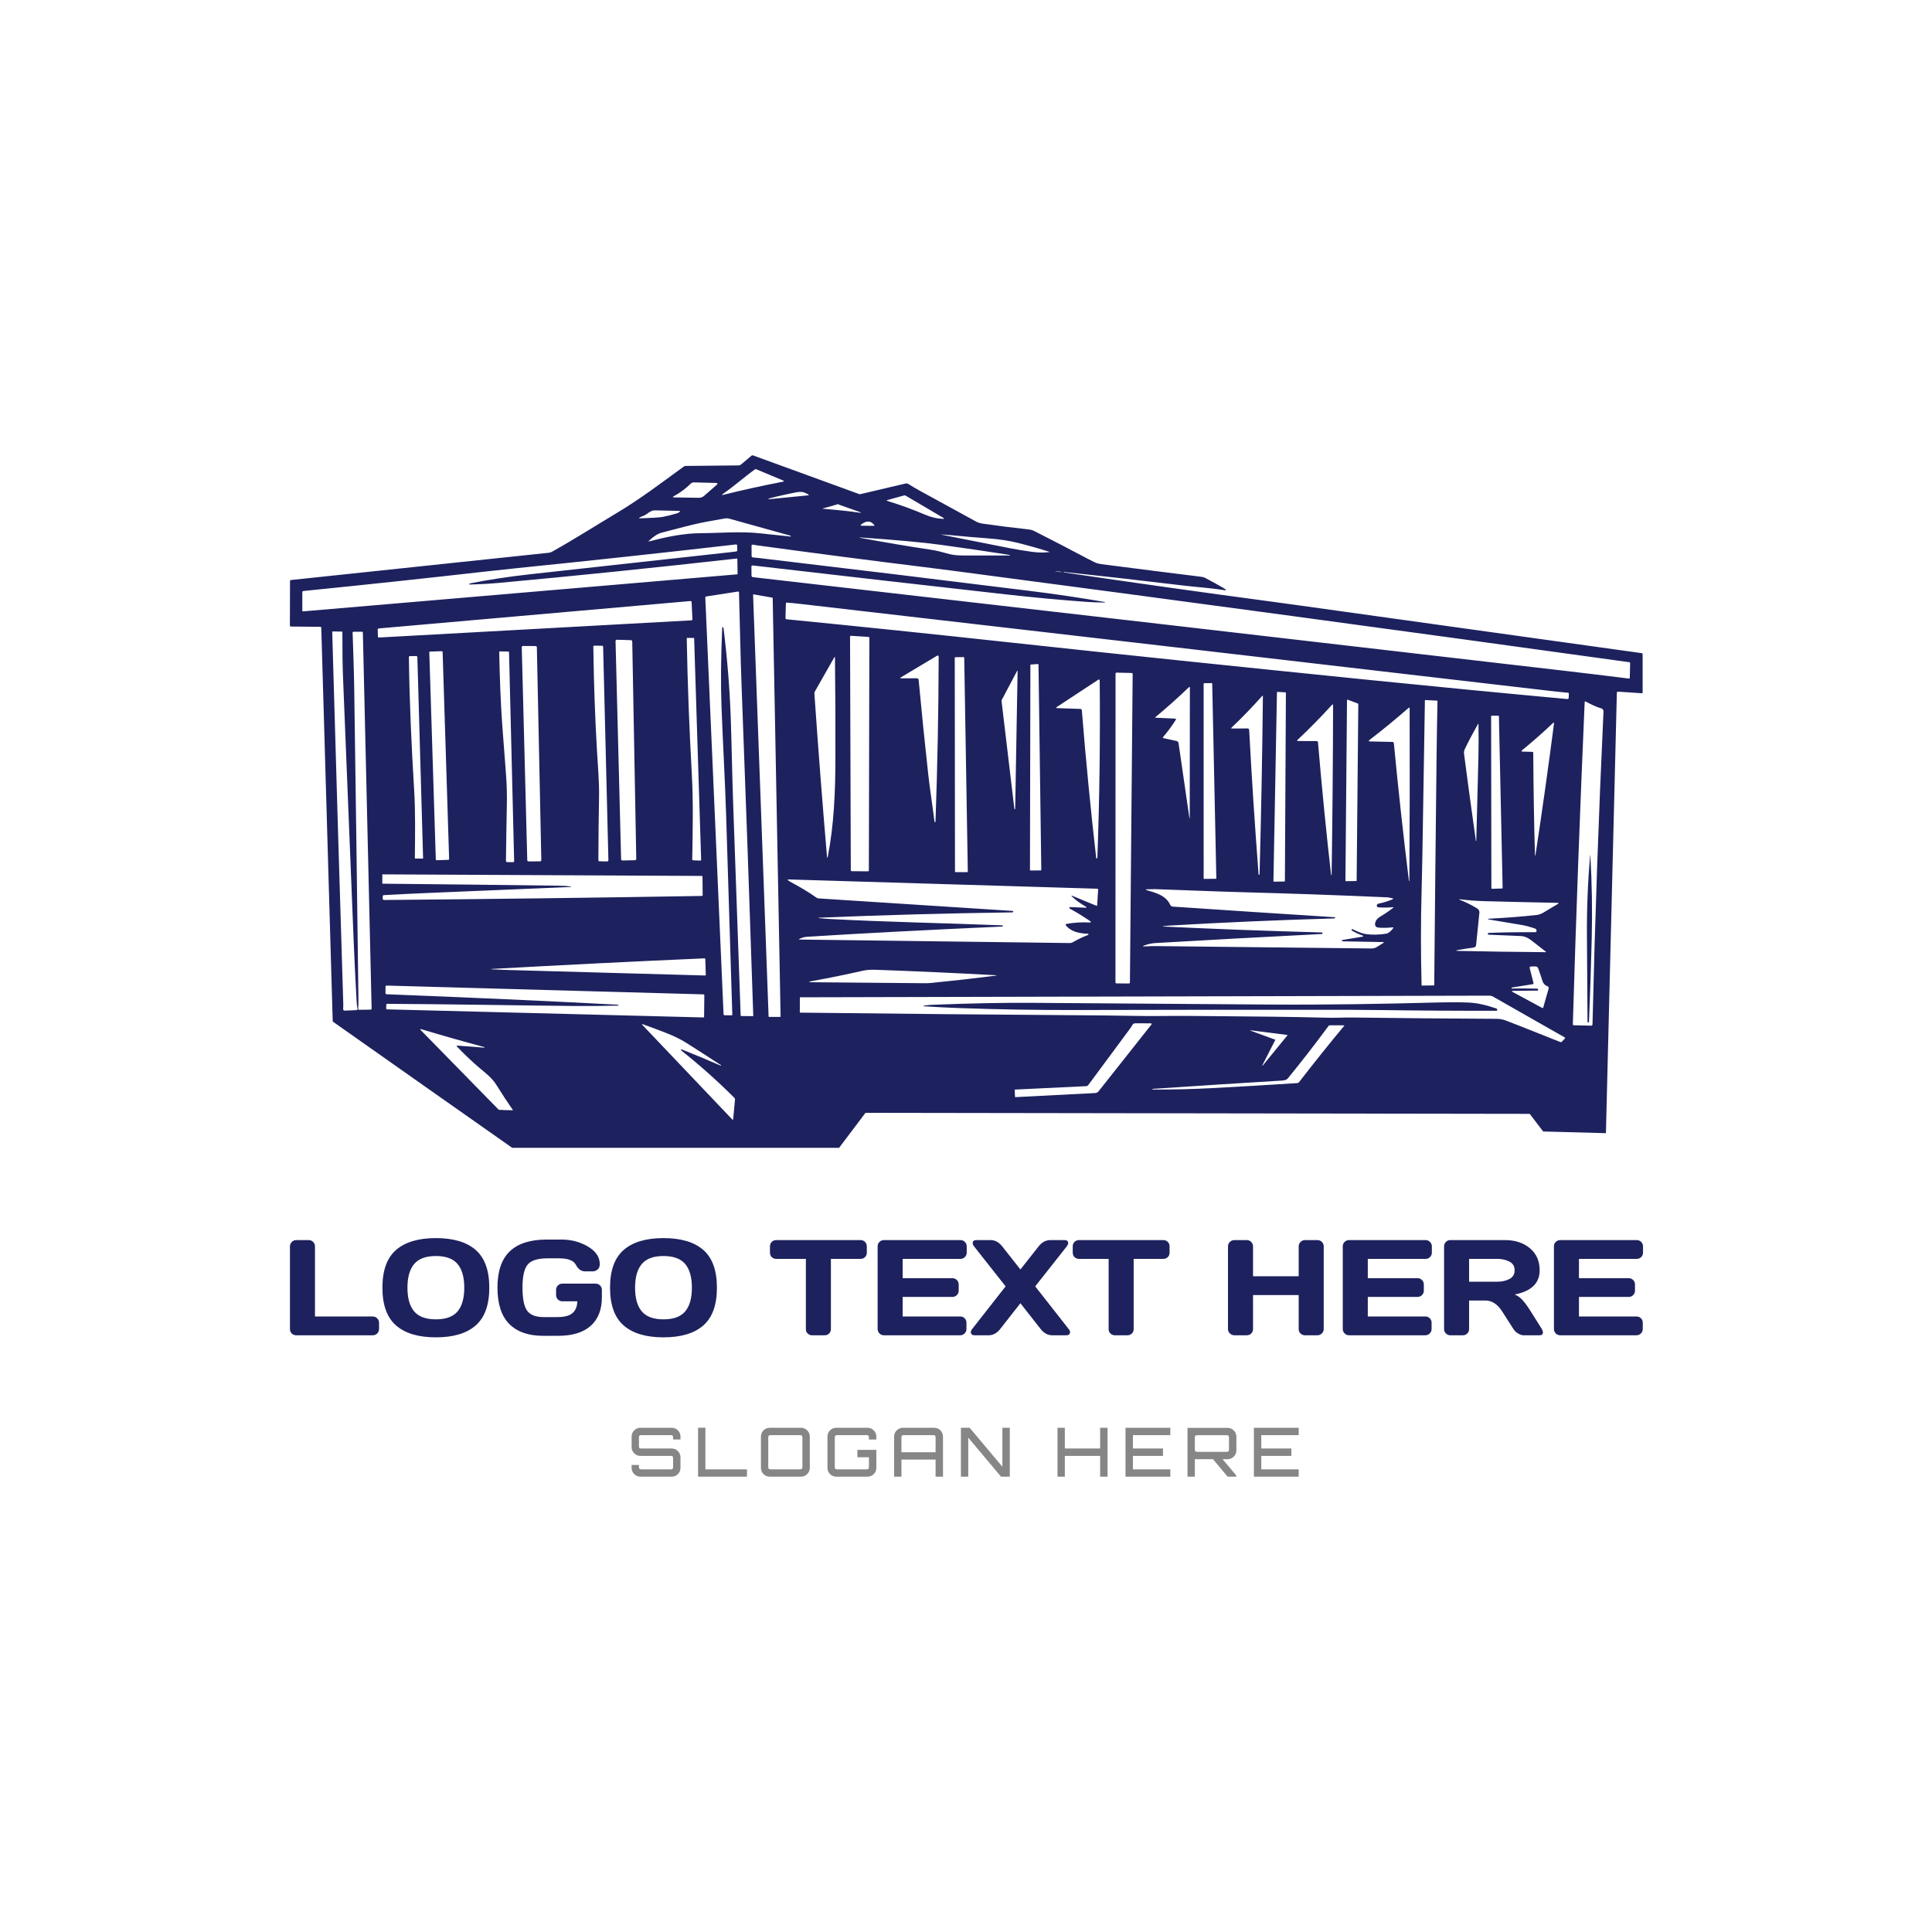 <svg width="1000" height="1000" viewBox="0 0 1000 1000" xmlns="http://www.w3.org/2000/svg"><defs/><path fill="#ffffff" d="M 0 0 L 1000 0 L 1000 1000 L 0 1000 Z"/><path fill="#1d215e" transform="matrix(1.683 0 0 1.683 -39.882 -96.779)" d="M 528.878 258.739 C 528.878 258.551 528.739 258.395 528.556 258.372 C 493.554 253.499 458.554 248.62 423.556 243.735 C 420.322 243.282 417.091 242.84 413.859 242.409 C 392.842 239.6 371.846 236.645 350.874 233.544 C 350.825 233.538 350.804 233.511 350.811 233.456 C 350.814 233.417 350.837 233.399 350.879 233.403 C 363.116 234.704 375.345 236.094 387.566 237.573 C 391.693 238.073 395.858 238.307 399.965 238.977 C 400.959 239.141 401.024 238.965 400.155 238.454 C 398.37 237.407 396.448 236.343 394.388 235.263 C 394.033 235.075 393.645 234.954 393.243 234.906 C 383.616 233.715 373.347 232.416 362.434 231.006 C 361.628 230.901 360.901 230.692 360.251 230.379 C 359.631 230.078 358.948 229.733 358.205 229.342 C 353.035 226.598 347.574 223.764 341.821 220.844 C 341.2 220.526 340.49 220.369 339.795 220.295 C 335.354 219.818 330.723 219.234 325.903 218.543 C 325.136 218.436 324.441 218.211 323.818 217.867 C 318.013 214.683 312.206 211.502 306.397 208.328 C 305.288 207.724 304.198 207.076 303.127 206.385 C 302.836 206.197 302.482 206.137 302.148 206.219 L 288.287 209.479 C 288.176 209.506 288.056 209.5 287.944 209.459 L 255.335 197.578 C 255.133 197.508 254.949 197.539 254.787 197.676 L 251.546 200.399 C 251.366 200.553 251.137 200.639 250.9 200.639 L 234.586 200.799 C 234.365 200.803 234.152 200.875 233.974 201.006 C 227.405 205.787 220.758 210.848 213.592 215.147 C 207.082 219.047 200.326 223.346 193.449 227.198 C 193.155 227.362 192.832 227.466 192.5 227.501 L 113.12 235.892 C 112.967 235.908 112.891 235.996 112.891 236.152 L 112.852 249.877 C 112.852 250.053 112.992 250.195 113.165 250.195 L 122.191 250.273 C 122.397 250.277 122.501 250.378 122.504 250.582 L 126.018 371.484 C 126.022 371.599 126.081 371.707 126.175 371.773 C 130.491 374.848 181.219 410.507 181.219 410.507 L 281.752 410.507 L 289.868 399.755 L 494.155 400.064 L 498.291 405.484 L 517.589 406.005 C 517.589 406.005 520.954 270.55 520.954 270.538 C 520.968 270.347 521.134 270.204 521.325 270.218 L 528.565 270.706 C 528.776 270.724 528.883 270.624 528.883 270.407 L 528.878 258.739 Z M 349.26 233.247 C 349.883 233.319 350.385 233.403 350.381 233.435 C 350.377 233.468 349.869 233.435 349.246 233.363 C 348.623 233.293 348.121 233.207 348.125 233.175 C 348.129 233.142 348.637 233.175 349.26 233.247 Z M 327.505 223.069 C 330.984 223.327 334.074 223.796 336.776 224.475 C 340.255 225.348 343.465 226.26 346.409 227.209 C 346.543 227.252 346.539 227.281 346.399 227.299 C 344.706 227.485 343.02 227.467 341.342 227.25 C 338.895 226.926 336.491 226.535 334.132 226.074 C 327.125 224.707 320.118 223.32 313.109 221.914 C 313.098 221.912 313.09 221.902 313.092 221.893 C 313.093 221.881 313.103 221.873 313.113 221.875 C 314.105 221.924 315.054 221.992 315.962 222.08 C 319.852 222.46 323.7 222.79 327.505 223.069 Z M 334.289 228.234 L 334.284 228.24 C 334.281 228.308 334.245 228.342 334.177 228.342 C 329.397 228.352 324.614 228.352 319.83 228.338 C 318.143 228.332 316.758 228.188 315.675 227.906 C 313.863 227.437 312.12 226.888 310.241 226.609 C 302.928 225.523 295.415 224.24 288.175 222.9 C 288.153 222.896 288.136 222.884 288.126 222.865 C 288.116 222.851 288.113 222.838 288.116 222.82 C 288.12 222.8 288.131 222.791 288.151 222.791 C 299.098 223.535 307.454 224.301 313.217 225.088 C 319.981 226.012 326.988 227.039 334.235 228.172 C 334.271 228.177 334.289 228.198 334.289 228.234 Z M 296.643 211.282 L 301.743 209.874 C 301.913 209.827 302.073 209.849 302.223 209.937 L 313.75 216.726 C 314.181 216.978 314.146 217.095 313.646 217.08 C 311.865 217.017 310.031 216.58 308.144 215.767 C 304.587 214.24 300.751 212.841 296.636 211.572 C 296.311 211.472 296.313 211.374 296.643 211.282 Z M 292.532 218.944 C 292.675 219.132 292.628 219.225 292.389 219.221 L 288.845 219.192 C 288.29 219.186 288.239 219.022 288.689 218.698 C 290.253 217.573 291.533 217.655 292.532 218.944 Z M 276.785 213.868 C 277.401 213.722 278.975 213.272 281.509 212.522 C 281.564 212.504 281.572 212.518 281.533 212.561 C 281.491 212.606 281.73 212.719 282.253 212.903 C 284.139 213.561 285.98 214.21 287.774 214.846 C 288.768 215.198 288.745 215.295 287.7 215.135 C 285.253 214.76 281.618 214.371 276.795 213.969 C 276.576 213.954 276.573 213.919 276.785 213.868 Z M 272.247 209.546 C 272.534 209.716 272.514 209.816 272.184 209.849 C 268.06 210.242 264.06 210.636 260.187 211.035 C 260.115 211.041 260.073 211.01 260.06 210.941 L 260.06 210.937 C 260.05 210.876 260.075 210.839 260.133 210.824 C 262.906 210.099 265.777 209.455 268.743 208.89 C 270.142 208.62 271.097 208.855 272.247 209.546 Z M 266.892 222.355 L 266.868 222.493 C 266.864 222.513 266.853 222.52 266.834 222.516 C 263.76 222.186 260.617 221.854 257.406 221.518 C 251.292 220.872 245.331 221.454 239.257 221.483 C 233.809 221.508 228.463 222.672 223.329 224.008 C 223.113 224.065 223.085 224.014 223.245 223.858 C 224.675 222.473 226.009 221.624 227.249 221.307 C 231.776 220.153 236.295 218.844 240.892 217.979 C 242.778 217.625 244.672 217.286 246.575 216.956 C 247.064 216.872 247.549 216.895 248.029 217.03 L 266.835 222.262 C 266.883 222.275 266.902 222.306 266.892 222.355 Z M 246.163 209.3 C 249.428 207.054 252.565 204.23 255.884 201.857 C 255.998 201.775 256.12 201.759 256.251 201.812 L 264.484 205.253 C 264.911 205.433 264.898 205.566 264.445 205.653 C 257.85 206.936 251.808 208.268 246.319 209.647 C 245.624 209.821 245.572 209.706 246.163 209.3 Z M 230.97 210.083 C 232.859 209.081 234.607 207.733 236.115 206.257 C 236.383 205.991 236.748 205.847 237.123 205.861 L 243.839 206.031 C 244.449 206.049 244.524 206.258 244.065 206.658 L 240.252 209.992 C 239.782 210.402 239.231 210.605 238.603 210.599 L 231.07 210.48 C 230.518 210.474 230.486 210.341 230.97 210.083 Z M 220.406 216.683 C 220.745 216.474 221.112 216.302 221.508 216.169 C 222.8 215.724 223.632 214.44 225.067 214.464 C 227.517 214.505 230.012 214.556 232.55 214.622 C 232.886 214.632 232.931 214.749 232.683 214.974 C 232.497 215.14 232.226 215.277 231.87 215.386 C 230.457 215.814 229.036 216.169 227.606 216.456 C 226.65 216.649 224.273 216.8 220.474 216.907 C 220.171 216.917 220.148 216.843 220.406 216.683 Z M 133.21 368.167 L 129.778 368.313 C 129.393 368.331 129.212 368.145 129.235 367.76 C 129.27 367.196 129.28 366.629 129.264 366.061 C 128.121 329.36 126.991 291.29 125.871 251.85 C 125.868 251.75 125.917 251.7 126.017 251.7 L 128.862 251.743 C 128.95 251.743 128.994 251.788 128.994 251.876 C 128.991 257.858 129.051 262.358 129.176 265.38 C 130.279 292.71 131.381 320.04 132.485 347.368 C 132.68 352.264 132.979 358.341 133.381 365.602 C 133.433 366.541 133.517 367.2 133.631 367.575 C 133.745 367.954 133.604 368.151 133.21 368.167 Z M 137.669 368.011 L 134.149 368.06 C 133.947 368.064 133.85 367.964 133.86 367.761 C 133.919 366.54 133.942 365.443 133.928 364.466 C 133.54 333.31 133.106 301.427 132.626 268.818 C 132.543 263.271 132.322 257.668 132.142 252.111 C 132.135 251.902 132.239 251.798 132.451 251.798 L 134.976 251.792 C 135.185 251.792 135.291 251.897 135.294 252.106 L 137.986 367.682 C 137.989 367.86 137.847 368.007 137.669 368.011 Z M 116.915 245.528 C 116.755 245.54 116.675 245.467 116.675 245.307 L 116.675 239.643 C 116.675 239.411 116.791 239.284 117.023 239.262 C 135.872 237.369 154.615 235.366 173.255 233.25 C 176.615 232.869 179.856 232.52 182.976 232.203 C 205.323 229.937 227.677 227.517 250.04 224.943 C 250.05 224.943 250.061 224.941 250.071 224.941 C 250.253 224.939 250.4 225.084 250.401 225.261 L 250.44 226.72 C 250.444 226.943 250.335 227.07 250.113 227.101 C 249.512 227.187 248.882 227.265 248.218 227.337 C 226.795 229.687 206.309 231.944 186.758 234.11 C 180.029 234.858 173.824 235.803 168.143 236.95 C 168.076 236.964 168.03 237.026 168.036 237.096 L 168.046 237.219 C 168.05 237.25 168.069 237.268 168.105 237.268 C 171.277 237.196 174.307 237.028 177.195 236.762 C 200.23 234.658 224.613 232.16 250.343 229.27 C 250.425 229.26 250.466 229.295 250.466 229.377 L 250.539 233.982 C 250.542 234.062 250.481 234.13 250.401 234.138 L 116.915 245.528 Z M 240.607 352.484 L 240.763 357.281 C 240.766 357.439 240.69 357.515 240.534 357.511 C 220.523 356.943 200.74 356.392 181.184 355.857 C 179.19 355.802 177.163 355.72 175.104 355.613 C 174.354 355.574 174.354 355.533 175.104 355.49 C 197.154 354.26 218.9 353.177 240.342 352.24 L 240.352 352.24 C 240.491 352.237 240.604 352.347 240.607 352.484 Z M 236.466 295.739 C 235.634 280.393 235.179 268.561 234.9 253.813 C 234.897 253.733 234.936 253.692 235.018 253.692 L 237.088 253.692 C 237.147 253.692 237.176 253.721 237.176 253.78 L 239.329 321.907 C 239.337 322.093 239.247 322.182 239.06 322.175 L 236.852 322.083 C 236.672 322.073 236.584 321.978 236.588 321.798 C 236.74 313.218 236.936 304.394 236.466 295.739 Z M 140.253 253.569 C 140.071 253.575 139.921 253.432 139.915 253.251 L 139.866 251.118 C 139.861 250.942 139.995 250.792 140.17 250.78 L 236.04 242.35 L 236.057 242.35 C 236.238 242.342 236.391 242.483 236.398 242.663 L 236.648 247.946 C 236.656 248.124 236.519 248.278 236.339 248.288 L 140.263 253.569 L 140.253 253.569 Z M 219.378 321.638 C 219.384 321.865 219.204 322.052 218.978 322.058 L 215.135 322.142 L 215.134 322.142 C 214.907 322.148 214.719 321.968 214.714 321.74 L 213.005 254.677 L 213.005 254.652 C 213.014 254.425 213.204 254.248 213.431 254.256 L 217.744 254.383 C 217.962 254.391 218.136 254.567 218.14 254.785 L 219.378 321.638 Z M 207.288 288.284 C 206.684 277.932 206.312 267.296 206.172 256.374 C 206.172 256.173 206.274 256.073 206.476 256.075 L 208.835 256.104 C 209.064 256.108 209.181 256.225 209.188 256.458 L 210.808 322.009 L 210.808 322.029 C 210.802 322.261 210.612 322.447 210.382 322.441 L 208.096 322.392 C 207.848 322.388 207.724 322.263 207.724 322.015 C 207.741 315.697 207.809 309.275 207.929 302.747 C 208.017 297.78 207.567 293.095 207.288 288.284 Z M 190.176 322.019 C 190.179 322.234 190.007 322.408 189.794 322.412 L 186.24 322.426 C 186.03 322.426 185.858 322.26 185.853 322.049 L 184.16 256.567 C 184.16 256.561 184.159 256.557 184.16 256.551 C 184.163 256.338 184.338 256.168 184.552 256.17 L 188.419 256.193 C 188.628 256.193 188.8 256.361 188.806 256.57 L 190.176 322.019 Z M 179.28 295.175 C 178.862 289.958 178.487 285.027 178.154 280.378 C 177.707 274.083 177.398 266.657 177.229 258.097 C 177.225 257.921 177.311 257.835 177.488 257.837 L 179.995 257.882 C 180.132 257.882 180.243 257.989 180.249 258.126 L 181.82 322.323 L 181.82 322.333 C 181.82 322.511 181.675 322.655 181.497 322.655 L 179.69 322.639 C 179.429 322.639 179.299 322.51 179.299 322.248 C 179.367 316.512 179.46 310.699 179.578 304.812 C 179.643 301.675 179.544 298.462 179.28 295.175 Z M 161.825 321.659 C 161.83 321.813 161.709 321.942 161.554 321.948 L 158.012 322.059 C 157.858 322.063 157.729 321.942 157.725 321.788 L 155.725 258.177 C 155.721 258.023 155.841 257.896 155.996 257.89 L 159.538 257.779 C 159.692 257.775 159.821 257.896 159.825 258.049 L 161.825 321.659 Z M 151.056 300.261 C 150.23 286.718 149.613 273.124 149.451 259.663 C 149.449 259.413 149.572 259.284 149.824 259.282 L 151.683 259.276 C 151.925 259.276 152.048 259.395 152.055 259.633 L 153.818 321.459 L 153.818 321.465 C 153.818 321.516 153.776 321.559 153.724 321.559 L 151.419 321.553 C 151.323 321.553 151.278 321.508 151.281 321.416 C 151.35 314.314 151.482 307.247 151.056 300.261 Z M 141.399 333.845 L 141.403 333.199 C 141.403 332.945 141.53 332.81 141.785 332.793 C 146.341 332.539 151.147 332.305 156.206 332.094 C 170.091 331.51 184.274 330.916 198.757 330.313 C 199.644 330.276 199.648 330.202 198.767 330.086 C 197.912 329.977 196.818 329.912 195.488 329.897 C 177.462 329.655 159.43 329.45 141.394 329.28 C 141.313 329.28 141.272 329.239 141.272 329.157 L 141.277 326.479 C 141.277 326.434 141.3 326.411 141.345 326.411 L 239.545 326.891 C 239.655 326.893 239.743 326.981 239.745 327.092 L 239.795 332.819 C 239.795 332.946 239.694 333.049 239.569 333.049 C 206.628 333.6 174.053 334.014 141.848 334.291 C 141.549 334.294 141.399 334.146 141.399 333.845 Z M 142.759 367.927 C 142.578 367.915 142.441 367.761 142.451 367.579 L 142.505 366.464 C 142.513 366.327 142.628 366.222 142.765 366.224 C 162.006 366.328 180.704 366.695 199.706 366.884 C 204.653 366.935 209.386 366.896 213.905 366.773 C 214.079 366.769 214.091 366.724 213.94 366.636 C 213.774 366.538 213.597 366.486 213.411 366.478 C 191.28 365.318 167.679 364.251 142.608 363.283 C 142.373 363.273 142.254 363.15 142.254 362.916 L 142.26 360.959 L 142.26 360.947 C 142.265 360.756 142.425 360.605 142.617 360.611 L 240.013 363.316 C 240.182 363.322 240.315 363.462 240.312 363.63 L 240.239 370.169 L 240.239 370.175 C 240.236 370.31 240.125 370.417 239.989 370.413 L 142.768 367.927 L 142.759 367.927 Z M 181.414 398.965 C 179.929 398.94 178.524 398.893 177.2 398.824 C 177.128 398.82 177.065 398.793 177.013 398.74 L 153.185 374.403 C 152.813 374.024 152.881 373.911 153.391 374.065 C 159.835 376.001 166.241 377.819 172.608 379.522 C 172.664 379.536 172.686 379.571 172.676 379.629 L 172.676 379.635 C 172.666 379.688 172.633 379.711 172.578 379.709 C 169.849 379.471 167.125 379.264 164.403 379.086 C 164.09 379.065 164.043 379.166 164.261 379.395 C 166.696 381.938 169.061 384.174 171.359 386.106 C 173.257 387.697 175.064 389.078 176.41 391.246 C 178.173 394.072 179.849 396.625 181.442 398.902 C 181.447 398.908 181.451 398.916 181.451 398.925 C 181.452 398.947 181.435 398.965 181.414 398.965 Z M 249.182 401.731 C 249.18 401.768 249.162 401.803 249.135 401.829 C 249.075 401.884 248.983 401.88 248.928 401.819 L 221.34 372.802 C 221.018 372.466 221.074 372.38 221.512 372.544 C 225.883 374.179 230.953 375.794 234.85 378.271 C 238.381 380.519 241.913 382.794 245.443 385.099 C 245.479 385.12 245.485 385.152 245.463 385.191 L 245.463 385.197 C 245.437 385.246 245.398 385.26 245.346 385.236 C 241.331 383.49 237.384 381.845 233.5 380.302 C 233.386 380.255 233.274 380.257 233.167 380.306 C 233.149 380.314 233.135 380.326 233.123 380.339 C 233.079 380.392 233.086 380.468 233.138 380.513 C 238.956 385.132 244.429 390.01 249.555 395.143 C 249.699 395.288 249.763 395.459 249.746 395.663 L 249.182 401.731 Z M 255.287 370.017 L 251.597 369.978 C 251.534 369.976 251.484 369.927 251.484 369.867 C 250.73 348.232 249.964 326.617 249.189 305.025 C 248.871 296.179 248.718 286.371 248.435 278.343 C 248.111 269.247 247.368 259.997 246.203 250.589 C 246.186 250.464 246.117 250.405 245.992 250.413 L 245.865 250.417 C 245.832 250.417 245.814 250.435 245.811 250.472 C 245.406 259.745 245.333 267.859 245.591 274.808 C 246.001 286.033 246.677 297.163 247.02 308.333 C 247.656 329.202 248.288 349.608 248.914 369.552 C 248.918 369.697 248.848 369.767 248.704 369.763 L 246.546 369.734 C 246.372 369.732 246.231 369.597 246.223 369.425 L 240.609 241.347 C 240.599 241.109 240.71 240.972 240.942 240.937 L 250.677 239.429 C 250.688 239.427 250.698 239.425 250.709 239.425 C 250.85 239.421 250.967 239.532 250.971 239.673 C 251.25 249.218 251.402 258.7 251.759 268.196 C 253.048 302.077 254.248 335.993 255.362 369.944 C 255.36 369.993 255.336 370.017 255.287 370.017 Z M 263.764 370.105 C 263.764 370.187 263.698 370.253 263.618 370.253 L 260.221 370.253 C 260.142 370.253 260.077 370.19 260.075 370.11 L 255.303 240.452 C 255.302 240.44 255.303 240.431 255.305 240.419 C 255.319 240.339 255.394 240.286 255.474 240.3 L 261.215 241.304 C 261.283 241.318 261.332 241.376 261.333 241.445 L 263.766 370.103 L 263.766 370.105 Z M 269.491 346.308 C 270.232 345.896 271.036 345.663 271.905 345.607 C 288.658 344.55 308.66 343.502 331.911 342.461 C 332.024 342.457 332.082 342.398 332.082 342.285 L 332.082 342.155 C 332.082 342.116 332.062 342.096 332.022 342.092 C 314.465 341.397 296.711 341.088 278.943 340.139 C 277.86 340.084 276.843 340.004 275.893 339.899 C 275.129 339.817 275.131 339.76 275.899 339.727 C 295.158 338.922 314.889 338.379 335.091 338.102 C 335.208 338.102 335.304 338.006 335.307 337.887 L 335.312 337.744 C 335.315 337.693 335.29 337.664 335.234 337.662 L 275.444 333.805 C 275.214 333.791 274.993 333.715 274.807 333.58 C 272.591 332 269.894 330.365 266.715 328.676 C 266.503 328.561 266.296 328.42 266.094 328.254 C 265.859 328.055 265.895 327.961 266.201 327.971 L 361.239 330.828 C 361.243 330.828 361.246 330.828 361.25 330.83 C 361.354 330.838 361.434 330.93 361.426 331.035 L 361.127 335.865 C 361.113 336.064 361.016 336.125 360.833 336.047 L 353.628 333.07 C 353.125 332.861 353.073 332.943 353.472 333.314 C 354.682 334.441 356.039 335.427 357.544 336.277 C 358.023 336.547 357.987 336.673 357.436 336.658 C 355.939 336.619 354.429 336.558 352.909 336.476 C 352.802 336.47 352.707 336.499 352.626 336.564 C 352.605 336.582 352.588 336.601 352.575 336.625 C 352.52 336.725 352.558 336.852 352.659 336.908 C 354.774 338.072 356.805 339.318 358.754 340.642 C 359.394 341.076 359.328 341.267 358.558 341.214 C 356.496 341.071 354.196 341.216 351.657 341.65 C 351.611 341.658 351.569 341.679 351.533 341.707 C 351.418 341.803 351.401 341.973 351.496 342.086 C 353.165 344.123 355.725 344.588 358.266 344.676 C 358.386 344.684 358.447 344.746 358.447 344.867 C 358.447 344.908 358.44 344.949 358.427 344.988 C 358.42 344.998 358.412 345.008 358.403 345.013 C 356.68 345.671 355.09 346.431 353.635 347.288 C 353.357 347.452 353.038 347.536 352.715 347.534 L 269.531 346.456 C 269.322 346.458 269.308 346.407 269.491 346.308 Z M 274.156 270.79 C 274.143 270.571 274.19 270.368 274.298 270.183 L 280.251 259.712 C 280.403 259.442 280.482 259.462 280.485 259.771 C 280.612 270.22 280.658 280.765 280.622 291.408 C 280.589 301.162 280.177 311.158 278.308 320.816 C 278.173 321.494 278.078 321.49 278.019 320.8 C 276.612 304.321 275.325 287.651 274.156 270.79 Z M 285.126 253.335 L 285.126 253.314 C 285.138 253.154 285.277 253.031 285.439 253.041 L 290.794 253.385 C 290.948 253.395 291.068 253.524 291.067 253.678 L 290.911 325.182 C 290.911 325.344 290.78 325.477 290.618 325.477 L 285.644 325.432 C 285.486 325.43 285.358 325.301 285.355 325.143 L 285.126 253.335 Z M 300.789 265.802 L 311.895 259.159 C 311.945 259.13 312.002 259.114 312.06 259.114 C 312.239 259.114 312.384 259.262 312.384 259.444 C 312.338 276.317 312.012 293.241 311.405 310.212 C 311.402 310.276 311.349 310.327 311.283 310.329 L 311.16 310.339 C 311.131 310.339 311.115 310.325 311.111 310.296 C 310.509 305.411 309.72 300.53 309.177 295.675 C 308.143 286.388 307.156 276.681 306.216 266.556 C 306.203 266.423 306.134 266.302 306.025 266.228 C 305.908 266.146 305.781 266.105 305.644 266.105 C 304.087 266.103 302.498 266.105 300.876 266.115 C 300.463 266.118 300.433 266.015 300.789 265.802 Z M 317.324 259.79 C 317.324 259.696 317.401 259.62 317.495 259.62 L 320.065 259.591 L 320.069 259.591 C 320.165 259.591 320.241 259.667 320.241 259.761 L 321.343 325.554 L 321.343 325.558 C 321.343 325.654 321.266 325.73 321.171 325.73 L 317.568 325.73 C 317.473 325.73 317.397 325.654 317.397 325.558 L 317.324 259.79 Z M 331.7 272.952 C 331.697 272.938 331.698 272.923 331.705 272.909 L 336.517 263.815 C 336.53 263.792 336.553 263.778 336.579 263.778 C 336.619 263.776 336.653 263.807 336.654 263.848 L 335.91 306.272 C 335.91 306.311 335.881 306.342 335.842 306.344 L 335.744 306.344 C 335.705 306.348 335.671 306.321 335.666 306.281 L 331.7 272.952 Z M 340.457 325.048 L 340.589 262.042 C 340.589 261.952 340.66 261.876 340.751 261.872 L 342.895 261.724 L 342.911 261.724 C 343.006 261.724 343.082 261.802 343.082 261.896 L 343.943 325.025 C 343.943 325.119 343.866 325.197 343.771 325.197 L 340.628 325.22 C 340.533 325.22 340.457 325.144 340.457 325.048 Z M 348.71 274.941 L 361.5 266.527 C 361.541 266.5 361.59 266.484 361.64 266.484 C 361.784 266.484 361.901 266.599 361.902 266.742 C 362.088 284.931 361.849 303.137 361.187 321.359 C 361.185 321.427 361.129 321.484 361.06 321.486 L 360.873 321.496 C 360.853 321.496 360.842 321.486 360.839 321.467 C 359.161 306.906 357.685 291.744 356.409 275.979 C 356.383 275.69 356.224 275.54 355.934 275.53 L 348.802 275.284 C 348.414 275.267 348.384 275.153 348.71 274.941 Z M 330.143 357.491 L 330.143 357.497 C 330.143 357.526 330.128 357.542 330.099 357.546 C 323.495 358.38 316.895 359.126 310.299 359.782 C 309.489 359.86 308.769 359.897 308.135 359.889 C 296.74 359.776 285.196 359.674 273.5 359.586 C 272.211 359.576 272.201 359.455 273.471 359.223 C 278.682 358.282 283.88 357.221 289.065 356.047 C 290.155 355.799 291.475 355.703 293.026 355.758 C 305.478 356.201 317.833 356.762 330.089 357.438 C 330.122 357.441 330.139 357.458 330.143 357.491 Z M 377.741 372.685 L 361.539 393.147 C 361.3 393.452 360.941 393.639 360.555 393.661 L 335.979 394.923 C 335.907 394.927 335.87 394.892 335.866 394.821 L 335.749 392.696 C 335.746 392.633 335.775 392.6 335.837 392.598 L 357.78 391.545 C 358.013 391.533 358.228 391.418 358.368 391.232 C 362.564 385.592 366.736 379.958 370.884 374.329 C 371.43 373.593 371.767 373.091 371.898 372.827 C 372.107 372.409 372.444 372.202 372.911 372.206 L 377.522 372.229 C 377.905 372.23 377.979 372.382 377.741 372.685 Z M 423.208 390.317 C 423.077 390.485 422.882 390.59 422.671 390.606 C 413.886 391.176 405.028 391.698 396.097 392.167 C 390.527 392.458 384.701 392.601 378.618 392.593 C 378.471 392.593 378.316 392.572 378.153 392.53 C 377.862 392.452 377.867 392.403 378.168 392.384 C 392.513 391.413 405.738 390.564 417.846 389.833 C 418.598 389.788 419.323 389.7 419.817 389.093 C 423.653 384.418 427.827 379.041 432.338 372.965 C 432.397 372.885 432.488 372.838 432.588 372.838 C 435.522 372.818 437.045 372.826 437.154 372.861 C 437.158 372.863 437.16 372.863 437.162 372.865 C 437.176 372.875 437.178 372.892 437.17 372.906 C 432.679 378.29 428.024 384.093 423.208 390.317 Z M 415.866 377.247 L 408.288 374.476 C 408.265 374.466 408.251 374.443 408.253 374.415 C 408.257 374.384 408.286 374.36 408.319 374.364 L 419.626 375.803 C 419.638 375.805 419.647 375.809 419.657 375.817 C 419.68 375.84 419.682 375.878 419.659 375.901 L 412.034 385.219 C 412.022 385.237 412.005 385.244 411.985 385.244 L 411.956 385.24 C 411.948 385.238 411.94 385.236 411.935 385.234 C 411.906 385.22 411.894 385.185 411.908 385.156 L 415.902 377.33 C 415.902 377.326 415.904 377.322 415.906 377.32 C 415.915 377.29 415.897 377.257 415.866 377.247 Z M 504.948 376.915 L 504.055 377.858 C 503.926 377.995 503.727 378.04 503.551 377.971 C 497.908 375.754 492.504 373.526 486.733 371.334 C 485.878 371.01 484.954 370.846 483.958 370.838 C 468.239 370.76 453.454 370.625 439.601 370.432 C 438.431 370.416 437.232 370.432 436.003 370.481 C 434.62 370.538 432.685 370.532 430.198 370.461 C 422.887 370.256 409.509 370.084 390.056 369.947 C 386.9 369.927 383.637 369.935 380.266 369.972 C 374.598 370.035 368.953 369.839 363.3 369.8 C 330.022 369.571 298.854 369.282 269.794 368.935 L 269.789 368.935 C 269.722 368.931 269.669 368.876 269.672 368.812 L 269.696 364.289 C 269.696 364.24 269.722 364.217 269.774 364.217 L 481.701 363.711 C 482.135 363.711 482.543 363.82 482.924 364.035 L 504.893 376.537 C 505.069 376.638 505.087 376.765 504.948 376.915 Z M 366.752 359.62 L 366.776 264.696 L 366.776 264.684 C 366.782 264.504 366.932 264.362 367.114 264.368 L 371.725 264.475 C 371.904 264.481 372.045 264.629 372.042 264.807 L 371.2 359.639 L 371.2 359.645 C 371.197 359.827 371.049 359.971 370.867 359.967 L 367.079 359.947 C 366.898 359.948 366.752 359.802 366.752 359.62 Z M 430.38 344.359 C 430.366 344.304 430.333 344.277 430.276 344.277 C 413.512 343.82 397.227 343.213 381.417 342.455 C 381.384 342.455 381.368 342.439 381.368 342.406 L 381.368 342.373 C 381.364 342.355 381.373 342.346 381.392 342.344 C 382.165 342.248 382.852 342.186 383.453 342.153 C 400.164 341.184 417.134 340.434 434.026 339.965 C 434.085 339.965 434.145 339.942 434.192 339.901 C 434.352 339.77 434.395 339.68 434.325 339.631 C 434.292 339.61 434.255 339.596 434.212 339.592 C 417.739 338.551 401.13 337.463 384.383 336.328 C 384.037 336.307 383.732 336.096 383.59 335.779 C 382.249 332.841 379.063 332.064 376.165 331.203 C 376.151 331.199 376.146 331.191 376.15 331.178 C 376.153 331.129 376.156 331.088 376.16 331.057 C 376.163 331.028 376.181 331.012 376.214 331.012 C 377.571 330.963 378.433 330.944 378.798 330.953 C 388.162 331.256 397.061 331.668 406.218 331.908 C 420.749 332.293 435.456 332.814 450.341 333.474 C 450.825 333.497 451.407 333.669 451.892 333.761 C 452.279 333.833 452.288 333.947 451.927 334.099 C 450.521 334.693 449.089 335.132 447.634 335.417 C 447.425 335.456 447.273 335.569 447.179 335.759 C 447.144 335.825 447.124 335.898 447.118 335.972 C 447.098 336.275 447.327 336.536 447.628 336.556 C 449.165 336.658 450.638 336.644 452.044 336.513 C 452.317 336.486 452.347 336.556 452.128 336.724 C 450.86 337.699 449.55 338.589 448.192 339.396 C 447.282 339.935 446.756 340.611 446.62 341.427 C 446.479 342.255 446.835 342.71 447.688 342.788 C 448.934 342.901 450.348 342.874 451.93 342.704 C 452.231 342.675 452.291 342.78 452.112 343.022 C 451.405 343.975 450.71 344.514 450.026 344.643 C 448.133 344.998 445.612 345.038 443.835 344.793 C 442.769 344.647 441.345 344.119 439.562 343.213 C 439.531 343.195 439.505 343.205 439.49 343.236 L 439.422 343.359 C 439.336 343.513 439.369 343.634 439.52 343.726 C 440.541 344.324 441.561 344.8 442.579 345.156 C 443.149 345.357 443.138 345.508 442.54 345.605 L 436.456 346.609 C 436.413 346.615 436.393 346.642 436.397 346.687 L 436.407 346.82 C 436.411 346.92 436.493 346.998 436.593 347 L 449.027 347.236 C 449.375 347.242 449.402 347.338 449.105 347.519 C 448.494 347.892 447.851 348.294 447.175 348.728 C 446.673 349.052 446.109 349.21 445.482 349.203 C 423.22 348.959 401.109 348.715 379.148 348.469 C 378.065 348.459 376.903 348.494 375.663 348.573 C 375.05 348.612 375.029 348.518 375.6 348.294 C 376.733 347.855 377.898 347.599 379.095 347.53 C 395.884 346.551 412.922 345.624 430.211 344.751 C 430.377 344.741 430.443 344.655 430.412 344.491 L 430.38 344.359 Z M 385.024 278.509 L 379.043 278.23 C 379.02 278.23 378.998 278.218 378.983 278.201 C 378.954 278.166 378.959 278.113 378.994 278.084 C 382.316 275.354 385.778 272.268 389.381 268.828 C 389.408 268.801 389.445 268.785 389.484 268.785 C 389.568 268.785 389.638 268.853 389.64 268.939 L 389.596 308.818 C 389.596 309.484 389.549 309.488 389.454 308.828 L 386.155 286.053 C 386.107 285.723 385.862 285.457 385.538 285.387 L 381.49 284.512 C 381.459 284.506 381.429 284.491 381.406 284.471 C 381.328 284.403 381.319 284.283 381.387 284.203 C 382.81 282.529 384.1 280.783 385.258 278.965 C 385.445 278.677 385.367 278.525 385.024 278.509 Z M 393.869 267.765 C 393.869 267.681 393.937 267.613 394.02 267.613 L 396.35 267.59 L 396.355 267.59 C 396.439 267.59 396.507 267.658 396.507 267.74 L 397.775 327.619 C 397.775 327.701 397.71 327.769 397.629 327.771 L 394.026 327.81 C 393.942 327.81 393.874 327.742 393.874 327.658 L 393.869 267.765 Z M 402.45 281.288 C 405.634 278.274 408.757 275.044 411.817 271.597 C 412.006 271.382 412.1 271.417 412.096 271.704 C 411.901 289.907 411.559 308.14 411.069 326.399 C 411.067 326.471 411.006 326.53 410.932 326.532 L 410.809 326.536 C 410.789 326.536 410.778 326.526 410.776 326.507 C 409.626 311.569 408.696 297.433 407.872 281.984 C 407.86 281.73 407.647 281.531 407.393 281.535 L 402.557 281.555 C 402.3 281.554 402.263 281.466 402.45 281.288 Z M 415.337 328.485 L 416.415 270.452 L 416.415 270.442 C 416.421 270.35 416.499 270.28 416.591 270.286 L 419.013 270.436 C 419.103 270.442 419.171 270.514 419.171 270.604 L 418.862 328.446 C 418.86 328.534 418.788 328.604 418.7 328.606 L 415.505 328.657 L 415.499 328.657 C 415.407 328.653 415.335 328.577 415.337 328.485 Z M 422.811 284.989 C 426.381 281.637 429.879 278.081 433.305 274.319 C 433.557 274.042 433.682 274.089 433.682 274.46 C 433.641 291.612 433.491 308.96 433.233 326.503 C 433.233 326.566 433.2 326.597 433.135 326.601 L 433.129 326.601 C 433.094 326.605 433.072 326.585 433.066 326.546 C 431.603 313.761 430.261 300.183 429.037 285.812 C 429.014 285.548 428.869 285.416 428.601 285.416 L 422.972 285.402 C 422.571 285.398 422.518 285.261 422.811 284.989 Z M 437.477 328.343 L 437.961 272.851 C 437.961 272.83 437.965 272.81 437.971 272.79 C 438.004 272.704 438.1 272.661 438.186 272.694 L 441.329 273.883 C 441.393 273.906 441.436 273.969 441.436 274.039 L 440.928 328.293 C 440.928 328.383 440.856 328.457 440.766 328.459 L 437.647 328.508 C 437.647 328.508 437.645 328.508 437.643 328.508 C 437.552 328.509 437.477 328.435 437.477 328.343 Z M 444.972 285.009 C 448.962 281.939 452.937 278.677 456.896 275.224 C 457.113 275.035 457.224 275.085 457.224 275.376 C 457.285 293.05 457.257 310.724 457.14 328.397 C 457.14 328.438 457.119 328.46 457.076 328.46 L 457.072 328.466 C 457.033 328.466 457.009 328.446 457.004 328.407 C 455.258 314.255 453.715 300.149 452.373 286.091 C 452.352 285.862 452.16 285.687 451.928 285.679 L 445.143 285.533 C 444.587 285.523 444.53 285.349 444.972 285.009 Z M 460.909 331.222 C 461.007 327.609 461.079 324.345 461.128 321.427 C 461.384 305.3 461.646 289.124 461.917 272.9 C 461.917 272.832 461.95 272.798 462.021 272.802 L 465.658 272.978 C 465.732 272.98 465.793 273.046 465.789 273.124 C 465.666 278.931 465.57 284.853 465.5 290.894 C 465.23 314.455 464.992 337.634 464.787 360.433 C 464.787 360.519 464.744 360.562 464.658 360.562 L 461.021 360.611 C 460.939 360.611 460.9 360.57 460.9 360.488 C 460.632 350.747 460.634 340.991 460.909 331.222 Z M 478.056 336.939 C 476.3 335.849 474.577 334.982 472.886 334.339 C 472.286 334.11 472.304 334.032 472.941 334.105 C 475.515 334.408 477.91 334.589 480.127 334.648 C 487.377 334.843 494.885 335.017 502.648 335.168 C 503.121 335.178 503.154 335.303 502.746 335.545 C 501.221 336.447 499.766 337.32 498.379 338.158 C 497.691 338.572 496.986 338.82 496.266 338.902 C 491.694 339.402 486.953 339.775 482.045 340.023 C 481.024 340.072 481.018 340.185 482.025 340.361 C 485.074 340.882 488.197 341.404 491.398 341.922 C 492.867 342.156 494.355 342.588 495.769 343.063 C 496.007 343.145 496.187 343.342 496.246 343.586 C 496.34 344 496.168 344.207 495.73 344.203 C 490.666 344.168 485.937 344.238 481.546 344.418 C 481.362 344.426 481.278 344.52 481.29 344.703 L 481.296 344.83 C 481.302 344.91 481.347 344.953 481.427 344.957 C 484.909 345.088 488.271 345.228 491.511 345.383 C 492.527 345.428 493.56 345.862 494.615 346.68 C 496.035 347.784 497.513 348.936 499.051 350.135 C 499.227 350.276 499.201 350.344 498.977 350.342 C 490.065 350.276 481.209 350.145 472.409 349.949 C 471.286 349.924 471.278 349.812 472.384 349.617 C 473.728 349.375 475.212 349.148 476.833 348.935 C 477.339 348.871 477.618 348.583 477.671 348.074 L 478.679 338.213 C 478.731 337.702 478.489 337.208 478.056 336.939 Z M 474.169 287.927 C 475.401 285.337 476.792 282.792 478.187 280.271 C 478.318 280.027 478.386 280.042 478.394 280.32 C 478.458 283.998 478.449 287.509 478.365 290.853 C 478.146 299.521 477.929 307.951 477.719 316.14 C 477.719 316.173 477.703 316.191 477.67 316.195 L 477.664 316.195 C 477.633 316.195 477.613 316.177 477.605 316.146 C 476.302 306.953 475.093 298.07 473.974 289.494 C 473.893 288.89 473.96 288.366 474.169 287.927 Z M 482.28 277.804 C 482.28 277.704 482.36 277.622 482.46 277.622 L 484.497 277.622 C 484.595 277.622 484.675 277.7 484.679 277.8 L 485.824 330.575 C 485.826 330.675 485.748 330.759 485.648 330.761 L 482.548 330.849 C 482.546 330.849 482.546 330.849 482.544 330.849 C 482.444 330.849 482.362 330.769 482.362 330.669 L 482.28 277.804 Z M 491.829 288.23 C 495.108 285.541 498.257 282.765 501.27 279.904 C 501.545 279.646 501.659 279.705 501.614 280.08 C 499.872 293.531 497.969 307.025 495.911 320.56 C 495.905 320.599 495.88 320.619 495.839 320.615 C 495.8 320.615 495.778 320.594 495.775 320.551 C 495.488 311.121 495.31 300.625 495.242 289.063 C 495.242 288.844 495.133 288.733 494.914 288.731 L 491.976 288.653 C 491.552 288.638 491.503 288.497 491.829 288.23 Z M 496.464 361.56 C 493.694 361.492 491.083 361.476 488.634 361.515 C 488.622 361.515 488.616 361.511 488.613 361.501 L 488.57 361.364 C 488.545 361.282 488.574 361.233 488.664 361.221 L 495.076 360.188 C 495.291 360.155 495.371 360.034 495.314 359.821 L 494.164 355.298 C 494.074 354.937 494.215 354.753 494.59 354.745 L 495.908 354.722 C 496.287 354.716 496.629 354.951 496.76 355.308 C 497.278 356.726 497.721 358.033 498.086 359.234 C 498.316 359.994 498.879 360.556 499.627 360.836 C 499.904 360.94 500.055 361.236 499.975 361.522 L 498.301 367.405 C 498.297 367.417 498.293 367.428 498.287 367.44 C 498.24 367.528 498.129 367.561 498.041 367.512 L 488.971 362.617 C 488.514 362.369 488.545 362.242 489.065 362.236 L 496.573 362.158 C 496.655 362.158 496.702 362.117 496.712 362.035 L 496.732 361.863 C 496.751 361.667 496.663 361.566 496.464 361.56 Z M 506.138 272.146 C 506.136 272.154 506.136 272.16 506.136 272.167 C 506.116 272.368 505.937 272.517 505.736 272.497 C 485.879 270.675 465.777 268.733 445.427 266.679 C 402.986 262.384 366.377 258.566 335.602 255.224 C 310.831 252.533 287.5 250.111 265.611 247.96 C 265.379 247.937 265.266 247.808 265.273 247.573 L 265.39 243.104 C 265.394 242.905 265.494 242.813 265.694 242.831 C 267.035 242.938 268.392 243.069 269.766 243.227 C 346.449 252.069 423.298 260.985 500.318 269.971 C 502.207 270.194 504.068 270.385 505.902 270.549 C 506.107 270.569 506.207 270.682 506.197 270.887 L 506.138 272.146 Z M 513.46 372.564 C 513.454 372.779 513.272 372.951 513.054 372.945 L 507.763 372.818 C 507.525 372.814 507.408 372.693 507.415 372.455 C 508.405 339.312 509.62 306.289 511.056 273.391 C 511.058 273.364 511.064 273.338 511.076 273.315 C 511.123 273.227 511.232 273.192 511.322 273.239 C 512.687 273.938 514.517 274.927 516.039 275.309 C 516.602 275.454 516.869 275.817 516.842 276.401 C 515.35 308.288 514.223 340.343 513.46 372.564 Z M 524.929 265.964 C 524.921 266.14 524.831 266.216 524.659 266.193 C 517.888 265.349 511.159 264.537 504.471 263.755 C 422.108 254.181 339.03 244.597 255.237 235.003 C 255.003 234.976 254.825 234.776 254.821 234.538 L 254.788 231.827 C 254.78 231.513 254.933 231.374 255.243 231.411 C 281.276 234.432 307.143 237.39 332.846 240.28 C 340.971 241.196 349.192 241.966 357.506 242.585 C 359.435 242.73 361.399 242.804 363.4 242.812 C 363.445 242.812 363.481 242.796 363.507 242.767 C 363.52 242.753 363.525 242.74 363.522 242.722 C 363.505 242.673 363.474 242.646 363.429 242.64 C 356.04 241.357 348.46 240.234 340.687 239.267 C 312.816 235.798 284.935 232.415 257.044 229.115 C 256.287 229.025 255.713 228.967 255.321 228.945 C 255.005 228.925 254.846 228.757 254.846 228.441 L 254.83 225.371 C 254.827 225.088 254.968 224.969 255.252 225.014 C 255.715 225.096 256.185 225.17 256.661 225.235 C 274.475 227.673 291.462 229.885 307.621 231.872 C 310.943 232.284 314.179 232.696 317.328 233.11 C 386.566 242.227 455.711 251.577 524.76 261.159 C 524.949 261.184 525.043 261.294 525.039 261.487 L 524.929 265.964 Z"/><path fill="#1d215e" transform="matrix(1.683 0 0 1.683 -39.882 -96.779)" d="M 512.729 320.673 C 512.012 328.861 511.686 337.228 511.756 345.773 C 511.826 354.396 511.887 363.076 511.936 371.814 C 511.936 371.886 511.971 371.921 512.04 371.921 L 512.245 371.927 C 512.333 371.927 512.38 371.882 512.382 371.794 C 512.732 363.28 513.011 354.784 513.22 346.308 C 513.435 337.62 513.296 329.076 512.804 320.673 C 512.784 320.333 512.759 320.333 512.729 320.673 Z"/><path fill="#1d215e" transform="matrix(1.683 0 0 1.683 -39.882 -96.779)" d="M 483.87 367.653 C 480.61 366.534 477.761 365.926 475.323 365.833 C 472.593 365.726 469.76 365.71 466.827 365.788 C 449.214 366.253 431.579 366.577 413.682 366.444 C 389.874 366.274 365.696 366.1 341.147 365.921 C 332.469 365.858 322.238 366.06 310.452 366.523 C 309.681 366.556 308.942 366.625 308.234 366.728 C 307.37 366.855 307.372 366.947 308.244 367.003 C 311.592 367.222 314.96 367.392 318.347 367.517 C 330.474 367.96 342.831 368.163 355.421 368.128 C 383.614 368.05 411.392 368.028 438.749 368.064 C 441.915 368.068 445.179 368.093 448.544 368.144 C 459.966 368.312 471.743 368.384 483.88 368.359 C 483.894 368.359 483.909 368.357 483.923 368.355 C 484.089 368.332 484.202 368.177 484.179 368.011 C 484.153 367.835 484.05 367.716 483.87 367.653 Z"/><path id="text" fill="#1d215e" transform="matrix(0.733 0 0 0.733 -4.911 597.281)" d="M 211.443 123.734 L 211.443 65.375 C 211.443 64.094 211.881 63.016 212.756 62.141 C 213.631 61.266 214.677 60.828 215.896 60.828 L 224.709 60.828 C 225.927 60.828 226.967 61.266 227.826 62.141 C 228.685 63.016 229.115 64.094 229.115 65.375 L 229.115 114.781 L 269.943 114.781 C 271.162 114.781 272.201 115.219 273.06 116.094 C 273.92 116.969 274.349 118.016 274.349 119.234 L 274.349 123.641 C 274.349 124.859 273.92 125.899 273.06 126.758 C 272.201 127.617 271.162 128.047 269.943 128.047 L 215.896 128.047 C 214.677 128.047 213.631 127.633 212.756 126.805 C 211.881 125.977 211.443 124.953 211.443 123.734 Z M 314.498 129.5 C 302.138 129.5 292.756 126.695 286.349 121.086 C 279.943 115.477 276.74 106.594 276.74 94.438 C 276.74 82.281 279.943 73.406 286.349 67.813 C 292.756 62.219 302.138 59.422 314.498 59.422 C 326.857 59.422 336.232 62.219 342.623 67.813 C 349.013 73.406 352.209 82.281 352.209 94.438 C 352.209 106.594 349.013 115.477 342.623 121.086 C 336.232 126.695 326.857 129.5 314.498 129.5 Z M 314.498 72.078 C 307.451 72.078 302.342 73.953 299.17 77.703 C 295.998 81.453 294.412 87.039 294.412 94.461 C 294.412 101.883 295.998 107.461 299.17 111.195 C 302.342 114.93 307.451 116.797 314.498 116.797 C 321.545 116.797 326.646 114.93 329.802 111.195 C 332.959 107.461 334.537 101.883 334.537 94.461 C 334.537 87.039 332.959 81.453 329.802 77.703 C 326.646 73.953 321.545 72.078 314.498 72.078 Z M 366.295 120.031 C 360.748 114.438 357.974 105.883 357.974 94.367 C 357.974 82.852 360.873 74.32 366.67 68.774 C 372.467 63.227 381.162 60.453 392.756 60.453 L 403.209 60.453 C 410.115 60.453 416.342 62.102 421.888 65.399 C 427.435 68.695 430.209 72.813 430.209 77.75 C 430.209 79.594 429.662 80.914 428.568 81.711 C 427.474 82.508 426.412 82.906 425.381 82.906 L 419.802 82.906 C 417.115 82.906 414.974 81.375 413.381 78.313 C 411.787 75.25 407.849 73.719 401.568 73.719 L 393.224 73.719 C 386.381 73.719 381.74 75.188 379.302 78.125 C 376.865 81.063 375.646 86.469 375.646 94.344 C 375.646 102.219 376.74 107.664 378.927 110.68 C 381.115 113.695 385.021 115.203 390.646 115.203 L 400.256 115.203 C 405.287 115.203 408.881 114.242 411.037 112.32 C 413.193 110.399 414.302 107.641 414.365 104.047 L 403.771 104.047 C 402.552 104.047 401.513 103.617 400.654 102.758 C 399.795 101.899 399.365 100.859 399.365 99.641 L 399.365 95.984 C 399.365 94.766 399.795 93.727 400.654 92.867 C 401.513 92.008 402.552 91.578 403.771 91.578 L 427.302 91.578 C 428.521 91.578 429.56 92.008 430.42 92.867 C 431.279 93.727 431.709 94.766 431.709 95.984 L 431.709 101.188 C 431.709 109.938 429.084 116.664 423.834 121.367 C 418.584 126.07 410.881 128.422 400.724 128.422 L 390.177 128.422 C 379.802 128.422 371.842 125.625 366.295 120.031 Z M 475.232 129.5 C 462.873 129.5 453.49 126.695 447.084 121.086 C 440.677 115.477 437.474 106.594 437.474 94.438 C 437.474 82.281 440.677 73.406 447.084 67.813 C 453.49 62.219 462.873 59.422 475.232 59.422 C 487.592 59.422 496.967 62.219 503.357 67.813 C 509.748 73.406 512.943 82.281 512.943 94.438 C 512.943 106.594 509.748 115.477 503.357 121.086 C 496.967 126.695 487.592 129.5 475.232 129.5 Z M 475.232 72.078 C 468.185 72.078 463.076 73.953 459.904 77.703 C 456.732 81.453 455.146 87.039 455.146 94.461 C 455.146 101.883 456.732 107.461 459.904 111.195 C 463.076 114.93 468.185 116.797 475.232 116.797 C 482.279 116.797 487.381 114.93 490.537 111.195 C 493.693 107.461 495.271 101.883 495.271 94.461 C 495.271 87.039 493.693 81.453 490.537 77.703 C 487.381 73.953 482.279 72.078 475.232 72.078 Z M 550.396 69.688 L 550.396 65.281 C 550.396 64 550.818 62.938 551.662 62.094 C 552.506 61.25 553.568 60.828 554.849 60.828 L 614.334 60.828 C 615.615 60.828 616.677 61.25 617.521 62.094 C 618.365 62.938 618.787 64 618.787 65.281 L 618.787 69.688 C 618.787 70.969 618.365 72.024 617.521 72.852 C 616.677 73.68 615.615 74.094 614.334 74.094 L 593.427 74.094 L 593.427 123.734 C 593.427 124.953 592.998 125.977 592.138 126.805 C 591.279 127.633 590.24 128.047 589.021 128.047 L 580.162 128.047 C 578.943 128.047 577.904 127.633 577.045 126.805 C 576.185 125.977 575.756 124.953 575.756 123.734 L 575.756 74.094 L 554.849 74.094 C 553.568 74.094 552.506 73.68 551.662 72.852 C 550.818 72.024 550.396 70.969 550.396 69.688 Z M 626.427 123.547 L 626.427 65.188 C 626.427 63.969 626.865 62.938 627.74 62.094 C 628.615 61.25 629.662 60.828 630.881 60.828 L 684.927 60.828 C 686.146 60.828 687.185 61.266 688.045 62.141 C 688.904 63.016 689.334 64.063 689.334 65.281 L 689.334 69.688 C 689.334 70.906 688.904 71.945 688.045 72.805 C 687.185 73.664 686.146 74.094 684.927 74.094 L 644.099 74.094 L 644.099 87.734 L 679.256 87.734 C 680.474 87.734 681.513 88.164 682.373 89.024 C 683.232 89.883 683.662 90.922 683.662 92.141 L 683.662 96.547 C 683.662 97.766 683.232 98.805 682.373 99.664 C 681.513 100.524 680.474 100.953 679.256 100.953 L 644.099 100.953 L 644.099 114.781 L 684.834 114.781 C 686.021 114.781 687.037 115.203 687.881 116.047 C 688.724 116.891 689.146 117.922 689.146 119.141 L 689.146 123.641 C 689.146 124.859 688.709 125.899 687.834 126.758 C 686.959 127.617 685.912 128.047 684.693 128.047 L 630.881 128.047 C 629.662 128.047 628.615 127.617 627.74 126.758 C 626.865 125.899 626.427 124.828 626.427 123.547 Z M 694.818 128.047 C 693.256 128.047 692.381 127.344 692.193 125.938 C 692.193 125.25 692.521 124.484 693.177 123.641 L 716.802 93.5 L 694.537 65.281 C 693.881 64.469 693.552 63.703 693.552 62.984 C 693.552 61.547 694.412 60.828 696.131 60.828 L 706.209 60.828 C 709.334 60.828 712.068 62.313 714.412 65.281 L 727.256 81.594 L 740.099 65.281 C 742.412 62.344 745.146 60.859 748.302 60.828 L 758.381 60.828 C 760.099 60.828 760.959 61.547 760.959 62.984 C 760.959 63.672 760.631 64.438 759.974 65.281 L 737.709 93.5 L 761.334 123.641 C 761.99 124.453 762.318 125.109 762.318 125.609 C 762.318 126.109 762.256 126.469 762.131 126.688 C 761.787 127.594 760.974 128.047 759.693 128.047 L 749.709 128.047 C 746.584 128.047 743.865 126.578 741.552 123.641 L 727.256 105.406 L 712.959 123.641 C 710.646 126.578 707.927 128.047 704.802 128.047 L 694.818 128.047 Z M 764.193 69.688 L 764.193 65.281 C 764.193 64 764.615 62.938 765.459 62.094 C 766.302 61.25 767.365 60.828 768.646 60.828 L 828.131 60.828 C 829.412 60.828 830.474 61.25 831.318 62.094 C 832.162 62.938 832.584 64 832.584 65.281 L 832.584 69.688 C 832.584 70.969 832.162 72.024 831.318 72.852 C 830.474 73.68 829.412 74.094 828.131 74.094 L 807.224 74.094 L 807.224 123.734 C 807.224 124.953 806.795 125.977 805.935 126.805 C 805.076 127.633 804.037 128.047 802.818 128.047 L 793.959 128.047 C 792.74 128.047 791.701 127.633 790.842 126.805 C 789.982 125.977 789.552 124.953 789.552 123.734 L 789.552 74.094 L 768.646 74.094 C 767.365 74.094 766.302 73.68 765.459 72.852 C 764.615 72.024 764.193 70.969 764.193 69.688 Z M 873.834 123.641 L 873.834 65.281 C 873.834 64.063 874.271 63.016 875.146 62.141 C 876.021 61.266 877.099 60.828 878.381 60.828 L 887.099 60.828 C 888.318 60.828 889.357 61.266 890.217 62.141 C 891.076 63.016 891.506 64.063 891.506 65.281 L 891.506 86.375 L 923.756 86.375 L 923.756 65.281 C 923.756 64.063 924.193 63.016 925.068 62.141 C 925.943 61.266 926.99 60.828 928.209 60.828 L 936.927 60.828 C 938.209 60.828 939.279 61.266 940.138 62.141 C 940.998 63.016 941.427 64.063 941.427 65.281 L 941.427 123.641 C 941.427 124.859 940.982 125.899 940.092 126.758 C 939.201 127.617 938.146 128.047 936.927 128.047 L 928.209 128.047 C 926.99 128.047 925.943 127.633 925.068 126.805 C 924.193 125.977 923.756 124.953 923.756 123.734 L 923.756 99.641 L 891.506 99.641 L 891.506 123.734 C 891.506 124.953 891.076 125.977 890.217 126.805 C 889.357 127.633 888.318 128.047 887.099 128.047 L 878.381 128.047 C 877.162 128.047 876.099 127.617 875.193 126.758 C 874.287 125.899 873.834 124.859 873.834 123.641 Z M 954.881 123.547 L 954.881 65.188 C 954.881 63.969 955.318 62.938 956.193 62.094 C 957.068 61.25 958.115 60.828 959.334 60.828 L 1013.381 60.828 C 1014.599 60.828 1015.638 61.266 1016.498 62.141 C 1017.357 63.016 1017.787 64.063 1017.787 65.281 L 1017.787 69.688 C 1017.787 70.906 1017.357 71.945 1016.498 72.805 C 1015.638 73.664 1014.599 74.094 1013.381 74.094 L 972.552 74.094 L 972.552 87.734 L 1007.709 87.734 C 1008.927 87.734 1009.967 88.164 1010.826 89.024 C 1011.685 89.883 1012.115 90.922 1012.115 92.141 L 1012.115 96.547 C 1012.115 97.766 1011.685 98.805 1010.826 99.664 C 1009.967 100.524 1008.927 100.953 1007.709 100.953 L 972.552 100.953 L 972.552 114.781 L 1013.287 114.781 C 1014.474 114.781 1015.49 115.203 1016.334 116.047 C 1017.177 116.891 1017.599 117.922 1017.599 119.141 L 1017.599 123.641 C 1017.599 124.859 1017.162 125.899 1016.287 126.758 C 1015.412 127.617 1014.365 128.047 1013.146 128.047 L 959.334 128.047 C 958.115 128.047 957.068 127.617 956.193 126.758 C 955.318 125.899 954.881 124.828 954.881 123.547 Z M 1096.209 126.031 C 1096.209 127.375 1095.412 128.047 1093.818 128.047 L 1082.568 128.047 C 1081.381 128.047 1080.076 127.617 1078.654 126.758 C 1077.232 125.899 1076.146 124.859 1075.396 123.641 L 1067.427 111.172 C 1064.146 106.047 1060.177 103.484 1055.521 103.484 L 1044.084 103.484 L 1044.084 123.641 C 1044.084 124.859 1043.654 125.899 1042.795 126.758 C 1041.935 127.617 1040.896 128.047 1039.677 128.047 L 1030.865 128.047 C 1029.646 128.047 1028.599 127.617 1027.724 126.758 C 1026.849 125.899 1026.412 124.859 1026.412 123.641 L 1026.412 65.281 C 1026.412 64.063 1026.834 63.016 1027.677 62.141 C 1028.521 61.266 1029.552 60.828 1030.771 60.828 L 1069.443 60.828 C 1076.599 60.828 1082.467 62.75 1087.045 66.594 C 1091.623 70.438 1093.912 75.625 1093.912 82.156 C 1093.912 91.25 1088.021 96.953 1076.24 99.266 C 1078.115 99.953 1079.849 101.133 1081.443 102.805 C 1083.037 104.477 1084.865 106.906 1086.927 110.094 L 1095.459 123.641 C 1095.959 124.516 1096.209 125.313 1096.209 126.031 Z M 1044.084 90.219 L 1064.052 90.219 C 1067.271 90.219 1070.107 89.578 1072.56 88.297 C 1075.013 87.016 1076.24 84.969 1076.24 82.156 C 1076.24 79.344 1075.013 77.297 1072.56 76.016 C 1070.107 74.734 1067.271 74.094 1064.052 74.094 L 1044.084 74.094 L 1044.084 90.219 Z M 1103.99 123.547 L 1103.99 65.188 C 1103.99 63.969 1104.427 62.938 1105.302 62.094 C 1106.177 61.25 1107.224 60.828 1108.443 60.828 L 1162.49 60.828 C 1163.709 60.828 1164.748 61.266 1165.607 62.141 C 1166.467 63.016 1166.896 64.063 1166.896 65.281 L 1166.896 69.688 C 1166.896 70.906 1166.467 71.945 1165.607 72.805 C 1164.748 73.664 1163.709 74.094 1162.49 74.094 L 1121.662 74.094 L 1121.662 87.734 L 1156.818 87.734 C 1158.037 87.734 1159.076 88.164 1159.935 89.024 C 1160.795 89.883 1161.224 90.922 1161.224 92.141 L 1161.224 96.547 C 1161.224 97.766 1160.795 98.805 1159.935 99.664 C 1159.076 100.524 1158.037 100.953 1156.818 100.953 L 1121.662 100.953 L 1121.662 114.781 L 1162.396 114.781 C 1163.584 114.781 1164.599 115.203 1165.443 116.047 C 1166.287 116.891 1166.709 117.922 1166.709 119.141 L 1166.709 123.641 C 1166.709 124.859 1166.271 125.899 1165.396 126.758 C 1164.521 127.617 1163.474 128.047 1162.256 128.047 L 1108.443 128.047 C 1107.224 128.047 1106.177 127.617 1105.302 126.758 C 1104.427 125.899 1103.99 124.828 1103.99 123.547 Z"/><path id="text" fill="#868687" transform="matrix(0.366 0 0 0.366 -1.829 670.589)" d="M 910.709 256.094 C 907.253 256.094 904.309 254.878 901.877 252.446 C 899.445 250.014 898.229 247.07 898.229 243.614 L 898.229 239.582 L 908.597 239.582 L 908.597 242.174 C 908.597 243.582 908.837 244.526 909.317 245.006 C 909.797 245.486 910.741 245.726 912.149 245.726 L 953.429 245.726 C 954.837 245.726 955.765 245.486 956.213 245.006 C 956.661 244.526 956.885 243.582 956.885 242.174 L 956.885 230.27 C 956.885 228.798 956.661 227.838 956.213 227.39 C 955.765 226.942 954.837 226.718 953.429 226.718 L 910.709 226.718 C 907.253 226.718 904.309 225.502 901.877 223.07 C 899.445 220.638 898.229 217.694 898.229 214.238 L 898.229 199.454 C 898.229 195.998 899.445 193.054 901.877 190.622 C 904.309 188.19 907.253 186.974 910.709 186.974 L 954.869 186.974 C 958.325 186.974 961.269 188.19 963.701 190.622 C 966.133 193.054 967.349 195.998 967.349 199.454 L 967.349 203.486 L 956.885 203.486 L 956.885 200.894 C 956.885 199.486 956.661 198.542 956.213 198.062 C 955.765 197.582 954.837 197.342 953.429 197.342 L 912.149 197.342 C 910.741 197.342 909.797 197.582 909.317 198.062 C 908.837 198.542 908.597 199.486 908.597 200.894 L 908.597 212.798 C 908.597 214.27 908.837 215.214 909.317 215.63 C 909.797 216.046 910.741 216.254 912.149 216.254 L 954.869 216.254 C 958.325 216.254 961.269 217.486 963.701 219.95 C 966.133 222.414 967.349 225.374 967.349 228.83 L 967.349 243.614 C 967.349 247.07 966.133 250.014 963.701 252.446 C 961.269 254.878 958.325 256.094 954.869 256.094 L 910.709 256.094 Z M 992.213 256.094 L 992.213 186.878 L 1002.581 186.878 L 1002.581 245.726 L 1061.333 245.726 L 1061.333 256.094 L 992.213 256.094 Z M 1093.589 256.094 C 1090.133 256.094 1087.189 254.878 1084.757 252.446 C 1082.325 250.014 1081.109 247.07 1081.109 243.614 L 1081.109 199.454 C 1081.109 195.998 1082.325 193.054 1084.757 190.622 C 1087.189 188.19 1090.133 186.974 1093.589 186.974 L 1137.749 186.974 C 1141.141 186.974 1144.069 188.19 1146.533 190.622 C 1148.997 193.054 1150.229 195.998 1150.229 199.454 L 1150.229 243.614 C 1150.229 247.07 1148.997 250.014 1146.533 252.446 C 1144.069 254.878 1141.141 256.094 1137.749 256.094 L 1093.589 256.094 Z M 1095.029 245.726 L 1136.213 245.726 C 1137.621 245.726 1138.565 245.486 1139.045 245.006 C 1139.525 244.526 1139.765 243.582 1139.765 242.174 L 1139.765 200.894 C 1139.765 199.486 1139.525 198.542 1139.045 198.062 C 1138.565 197.582 1137.621 197.342 1136.213 197.342 L 1095.029 197.342 C 1093.621 197.342 1092.677 197.582 1092.197 198.062 C 1091.717 198.542 1091.477 199.486 1091.477 200.894 L 1091.477 242.174 C 1091.477 243.582 1091.717 244.526 1092.197 245.006 C 1092.677 245.486 1093.621 245.726 1095.029 245.726 Z M 1187.669 256.094 C 1184.213 256.094 1181.269 254.878 1178.837 252.446 C 1176.405 250.014 1175.189 247.07 1175.189 243.614 L 1175.189 199.454 C 1175.189 195.998 1176.405 193.054 1178.837 190.622 C 1181.269 188.19 1184.213 186.974 1187.669 186.974 L 1231.733 186.974 C 1235.253 186.974 1238.229 188.19 1240.661 190.622 C 1243.093 193.054 1244.309 195.998 1244.309 199.454 L 1244.309 203.582 L 1233.845 203.582 L 1233.845 200.894 C 1233.845 199.486 1233.605 198.542 1233.125 198.062 C 1232.645 197.582 1231.701 197.342 1230.293 197.342 L 1189.109 197.342 C 1187.701 197.342 1186.757 197.582 1186.277 198.062 C 1185.797 198.542 1185.557 199.486 1185.557 200.894 L 1185.557 242.174 C 1185.557 243.582 1185.797 244.526 1186.277 245.006 C 1186.757 245.486 1187.701 245.726 1189.109 245.726 L 1230.293 245.726 C 1231.701 245.726 1232.645 245.486 1233.125 245.006 C 1233.605 244.526 1233.845 243.582 1233.845 242.174 L 1233.845 228.638 L 1217.525 228.638 L 1217.525 218.174 L 1244.309 218.174 L 1244.309 243.614 C 1244.309 247.07 1243.093 250.014 1240.661 252.446 C 1238.229 254.878 1235.253 256.094 1231.733 256.094 L 1187.669 256.094 Z M 1269.461 256.094 L 1269.461 199.454 C 1269.461 195.998 1270.677 193.054 1273.109 190.622 C 1275.541 188.19 1278.485 186.974 1281.941 186.974 L 1326.005 186.974 C 1329.461 186.974 1332.421 188.19 1334.885 190.622 C 1337.349 193.054 1338.581 195.998 1338.581 199.454 L 1338.581 256.094 L 1328.117 256.094 L 1328.117 231.902 L 1279.829 231.902 L 1279.829 256.094 L 1269.461 256.094 Z M 1279.829 221.534 L 1328.117 221.534 L 1328.117 200.894 C 1328.117 199.486 1327.877 198.542 1327.397 198.062 C 1326.917 197.582 1325.973 197.342 1324.565 197.342 L 1283.381 197.342 C 1281.973 197.342 1281.029 197.582 1280.549 198.062 C 1280.069 198.542 1279.829 199.486 1279.829 200.894 L 1279.829 221.534 Z M 1363.925 256.094 L 1363.925 186.974 L 1376.309 186.974 L 1422.581 242.078 L 1422.581 186.974 L 1433.045 186.974 L 1433.045 256.094 L 1420.661 256.094 L 1374.293 200.894 L 1374.293 256.094 L 1363.925 256.094 Z M 1500.533 256.094 L 1500.533 186.974 L 1510.901 186.974 L 1510.901 216.254 L 1560.821 216.254 L 1560.821 186.974 L 1571.285 186.974 L 1571.285 256.094 L 1560.821 256.094 L 1560.821 226.718 L 1510.901 226.718 L 1510.901 256.094 L 1500.533 256.094 Z M 1596.725 256.094 L 1596.725 186.974 L 1660.085 186.974 L 1660.085 197.342 L 1607.189 197.342 L 1607.189 216.254 L 1649.717 216.254 L 1649.717 226.718 L 1607.189 226.718 L 1607.189 245.726 L 1660.085 245.726 L 1660.085 256.094 L 1596.725 256.094 Z M 1684.373 256.094 L 1684.373 187.07 L 1740.917 187.07 C 1744.373 187.07 1747.333 188.302 1749.797 190.766 C 1752.261 193.23 1753.493 196.158 1753.493 199.55 L 1753.493 218.942 C 1753.493 222.334 1752.261 225.262 1749.797 227.726 C 1747.333 230.19 1744.373 231.422 1740.917 231.422 L 1734.005 231.422 L 1753.205 254.174 L 1753.205 256.094 L 1741.109 256.094 L 1720.469 231.422 L 1694.741 231.422 L 1694.741 256.094 L 1684.373 256.094 Z M 1698.293 220.958 L 1739.477 220.958 C 1740.949 220.958 1741.909 220.734 1742.357 220.286 C 1742.805 219.838 1743.029 218.91 1743.029 217.502 L 1743.029 200.99 C 1743.029 199.582 1742.805 198.638 1742.357 198.158 C 1741.909 197.678 1740.949 197.438 1739.477 197.438 L 1698.293 197.438 C 1696.885 197.438 1695.941 197.678 1695.461 198.158 C 1694.981 198.638 1694.741 199.582 1694.741 200.99 L 1694.741 217.502 C 1694.741 218.91 1694.981 219.838 1695.461 220.286 C 1695.941 220.734 1696.885 220.958 1698.293 220.958 Z M 1778.261 256.094 L 1778.261 186.974 L 1841.621 186.974 L 1841.621 197.342 L 1788.725 197.342 L 1788.725 216.254 L 1831.253 216.254 L 1831.253 226.718 L 1788.725 226.718 L 1788.725 245.726 L 1841.621 245.726 L 1841.621 256.094 L 1778.261 256.094 Z"/></svg>
